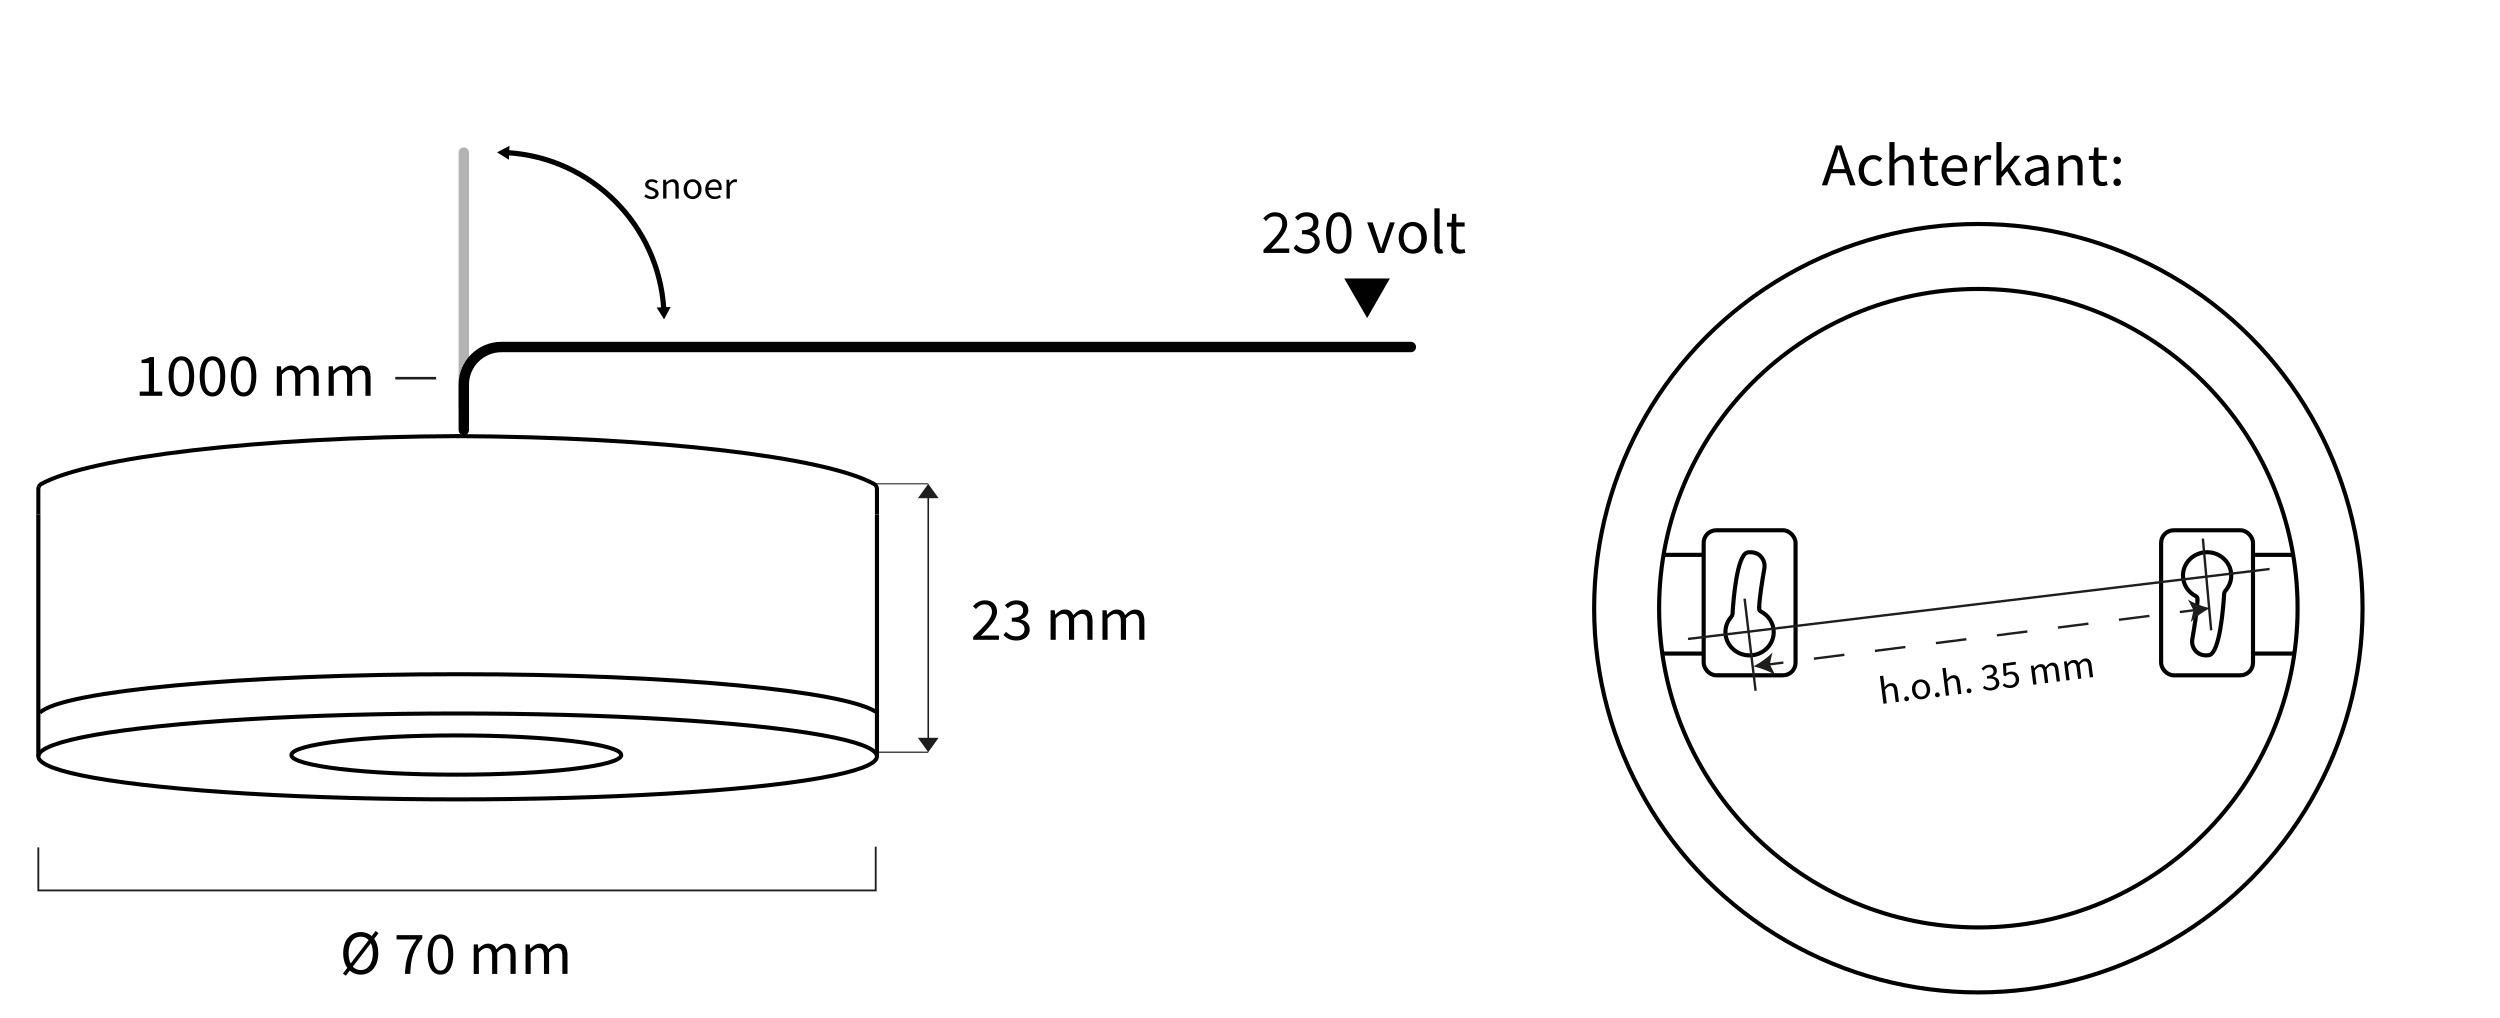 <?xml version="1.0" encoding="UTF-8"?>
<svg xmlns="http://www.w3.org/2000/svg" viewBox="0 0 959.31 390.77">
  <defs>
    <style>
      .cls-1 {
        stroke-width: .61px;
      }

      .cls-1, .cls-2, .cls-3, .cls-4, .cls-5, .cls-6, .cls-7, .cls-8, .cls-9, .cls-10, .cls-11, .cls-12 {
        fill: none;
        stroke-miterlimit: 10;
      }

      .cls-1, .cls-2, .cls-3, .cls-4, .cls-11 {
        stroke: #1e1e1c;
      }

      .cls-2 {
        stroke-width: .71px;
      }

      .cls-3, .cls-11 {
        stroke-width: .92px;
      }

      .cls-13 {
        fill: #010101;
      }

      .cls-5 {
        isolation: isolate;
        opacity: .3;
      }

      .cls-5, .cls-6, .cls-7, .cls-8, .cls-9, .cls-10, .cls-12 {
        stroke: #010101;
      }

      .cls-5, .cls-7, .cls-12 {
        stroke-linecap: round;
      }

      .cls-5, .cls-12 {
        stroke-width: 4px;
      }

      .cls-6 {
        stroke-width: .41px;
      }

      .cls-7 {
        stroke-width: 2px;
      }

      .cls-8 {
        stroke-width: .36px;
      }

      .cls-9 {
        stroke-width: 1.59px;
      }

      .cls-10 {
        stroke-width: 1.56px;
      }

      .cls-11 {
        stroke-dasharray: 11.8 11.8;
      }

      .cls-14 {
        fill: #1e1e1c;
      }
    </style>
  </defs>
  <g id="Laag_5" data-name="Laag 5">
    <g>
      <path class="cls-13" d="M131.59,373.57l12.55-16.33,1.11.84-12.55,16.33-1.11-.84ZM131.69,365.77c0-5.04,2.78-8.11,6.73-8.11s6.73,3.07,6.73,8.11-2.78,8.22-6.73,8.22-6.73-3.18-6.73-8.22ZM143.08,365.77c0-3.92-1.85-6.34-4.66-6.34s-4.66,2.42-4.66,6.34,1.85,6.46,4.66,6.46,4.66-2.53,4.66-6.46Z"/>
      <path class="cls-13" d="M159.8,360.49h-7.62v-1.65h9.87v1.17c-3.62,4.5-4.37,7.89-4.63,13.69h-2.04c.26-5.6,1.41-9.14,4.42-13.21Z"/>
      <path class="cls-13" d="M164.11,366.22c0-4.98,1.85-7.66,4.91-7.66s4.91,2.68,4.91,7.66-1.85,7.76-4.91,7.76-4.91-2.78-4.91-7.76ZM172.01,366.22c0-4.36-1.21-6.11-2.99-6.11s-2.99,1.75-2.99,6.11,1.21,6.22,2.99,6.22,2.99-1.86,2.99-6.22Z"/>
      <path class="cls-13" d="M181.75,362.38h1.63l.17,1.64h.07c1.02-1.07,2.24-1.92,3.63-1.92,1.78,0,2.74.83,3.22,2.16,1.21-1.27,2.43-2.16,3.85-2.16,2.4,0,3.55,1.54,3.55,4.43v7.18h-1.97v-6.93c0-2.11-.69-3.01-2.17-3.01-.91,0-1.85.57-2.92,1.74v8.2h-1.97v-6.93c0-2.11-.69-3.01-2.17-3.01-.88,0-1.85.57-2.92,1.74v8.2h-1.97v-11.33Z"/>
      <path class="cls-13" d="M201.64,362.38h1.63l.17,1.64h.07c1.02-1.07,2.24-1.92,3.63-1.92,1.78,0,2.74.83,3.22,2.16,1.21-1.27,2.43-2.16,3.85-2.16,2.4,0,3.55,1.54,3.55,4.43v7.18h-1.97v-6.93c0-2.11-.69-3.01-2.17-3.01-.91,0-1.85.57-2.92,1.74v8.2h-1.97v-6.93c0-2.11-.69-3.01-2.17-3.01-.88,0-1.84.57-2.92,1.74v8.2h-1.97v-11.33Z"/>
    </g>
    <g>
      <path class="cls-13" d="M373.44,244.36c4.6-4.45,7.2-7.13,7.2-9.54,0-1.7-.95-2.9-2.9-2.9-1.28,0-2.38.79-3.25,1.78l-1.15-1.08c1.28-1.37,2.66-2.26,4.64-2.26,2.83,0,4.6,1.73,4.6,4.38,0,2.79-2.64,5.56-6.25,9.25.83-.06,1.78-.13,2.57-.13h4.43v1.65h-9.89v-1.13Z"/>
      <path class="cls-13" d="M385.05,243.68l.99-1.25c.92.93,2.12,1.75,3.91,1.75s3.18-1.05,3.18-2.72c0-1.77-1.25-2.95-4.88-2.95v-1.47c3.24,0,4.34-1.21,4.34-2.77,0-1.44-1.02-2.35-2.65-2.35-1.28,0-2.37.63-3.26,1.51l-1.06-1.21c1.18-1.06,2.59-1.85,4.4-1.85,2.66,0,4.58,1.37,4.58,3.77,0,1.79-1.12,2.93-2.78,3.53v.09c1.85.42,3.32,1.74,3.32,3.78,0,2.65-2.25,4.25-5.06,4.25-2.46,0-4-1-5.03-2.1Z"/>
      <path class="cls-13" d="M403.11,234.17h1.63l.17,1.64h.07c1.02-1.07,2.24-1.92,3.63-1.92,1.78,0,2.74.83,3.22,2.16,1.21-1.27,2.43-2.16,3.85-2.16,2.4,0,3.55,1.54,3.55,4.43v7.18h-1.97v-6.93c0-2.11-.69-3.01-2.17-3.01-.9,0-1.84.57-2.92,1.74v8.2h-1.97v-6.93c0-2.11-.69-3.01-2.17-3.01-.87,0-1.84.57-2.92,1.74v8.2h-1.97v-11.33Z"/>
      <path class="cls-13" d="M423.01,234.17h1.63l.17,1.64h.07c1.02-1.07,2.24-1.92,3.63-1.92,1.78,0,2.74.83,3.22,2.16,1.21-1.27,2.43-2.16,3.85-2.16,2.4,0,3.55,1.54,3.55,4.43v7.18h-1.97v-6.93c0-2.11-.69-3.01-2.17-3.01-.9,0-1.85.57-2.92,1.74v8.2h-1.97v-6.93c0-2.11-.69-3.01-2.17-3.01-.87,0-1.84.57-2.92,1.74v8.2h-1.97v-11.33Z"/>
    </g>
    <g>
      <path class="cls-13" d="M53.6,150.27h3.51v-10.94h-2.79v-1.23c1.39-.24,2.41-.6,3.26-1.09h1.51v13.26h3.16v1.6h-8.64v-1.6Z"/>
      <path class="cls-13" d="M64.7,144.38c0-4.98,1.85-7.66,4.91-7.66s4.91,2.68,4.91,7.66-1.85,7.76-4.91,7.76-4.91-2.78-4.91-7.76ZM72.59,144.38c0-4.36-1.21-6.11-2.99-6.11s-2.99,1.75-2.99,6.11,1.21,6.22,2.99,6.22,2.99-1.86,2.99-6.22Z"/>
      <path class="cls-13" d="M76.62,144.38c0-4.98,1.85-7.66,4.91-7.66s4.91,2.68,4.91,7.66-1.85,7.76-4.91,7.76-4.91-2.78-4.91-7.76ZM84.52,144.38c0-4.36-1.21-6.11-2.99-6.11s-2.99,1.75-2.99,6.11,1.21,6.22,2.99,6.22,2.99-1.86,2.99-6.22Z"/>
      <path class="cls-13" d="M88.55,144.38c0-4.98,1.85-7.66,4.91-7.66s4.91,2.68,4.91,7.66-1.85,7.76-4.91,7.76-4.91-2.78-4.91-7.76ZM96.45,144.38c0-4.36-1.21-6.11-2.99-6.11s-2.99,1.75-2.99,6.11,1.21,6.22,2.99,6.22,2.99-1.86,2.99-6.22Z"/>
      <path class="cls-13" d="M106.19,140.54h1.63l.17,1.64h.07c1.02-1.07,2.24-1.92,3.63-1.92,1.78,0,2.74.83,3.22,2.16,1.21-1.27,2.43-2.16,3.85-2.16,2.4,0,3.55,1.54,3.55,4.43v7.18h-1.97v-6.93c0-2.11-.69-3.01-2.17-3.01-.9,0-1.84.57-2.92,1.74v8.2h-1.97v-6.93c0-2.11-.69-3.01-2.17-3.01-.87,0-1.84.57-2.92,1.74v8.2h-1.97v-11.33Z"/>
      <path class="cls-13" d="M126.08,140.54h1.63l.17,1.64h.07c1.02-1.07,2.24-1.92,3.63-1.92,1.78,0,2.74.83,3.22,2.16,1.21-1.27,2.43-2.16,3.85-2.16,2.4,0,3.55,1.54,3.55,4.43v7.18h-1.97v-6.93c0-2.11-.69-3.01-2.17-3.01-.91,0-1.85.57-2.92,1.74v8.2h-1.97v-6.93c0-2.11-.69-3.01-2.17-3.01-.88,0-1.84.57-2.92,1.74v8.2h-1.97v-11.33Z"/>
    </g>
    <polygon class="cls-13" points="524.62 122.05 515.82 106.85 533.32 106.85 524.62 122.05"/>
    <g>
      <path class="cls-13" d="M484.82,95.85c4.6-4.6,7.2-7.3,7.2-9.8s-1-3-2.9-3-2.4.8-3.3,1.8l-1.1-1.1c1.3-1.4,2.7-2.3,4.6-2.3,2.8,0,4.6,1.8,4.6,4.5s-2.6,5.7-6.2,9.5c.8,0,1.8-.1,2.6-.1h4.4v1.7h-9.9v-1.2h0Z"/>
      <path class="cls-13" d="M496.42,95.15l1-1.3c.9,1,2.1,1.8,3.9,1.8s3.2-1.1,3.2-2.8-1.3-3-4.9-3v-1.5c3.2,0,4.3-1.2,4.3-2.9s-1-2.4-2.6-2.4-2.4.6-3.3,1.6l-1.1-1.3c1.2-1.1,2.6-1.9,4.4-1.9,2.7,0,4.6,1.4,4.6,3.9s-1.1,3-2.8,3.6h0c1.8.5,3.3,1.9,3.3,4s-2.3,4.4-5.1,4.4-4-1-5-2.2h.1Z"/>
      <path class="cls-13" d="M508.82,89.35c0-5.1,1.8-7.9,4.9-7.9s4.9,2.8,4.9,7.9-1.8,8-4.9,8-4.9-2.9-4.9-8ZM516.72,89.35c0-4.5-1.2-6.3-3-6.3s-3,1.8-3,6.3,1.2,6.4,3,6.4,3-1.9,3-6.4Z"/>
      <path class="cls-13" d="M524.72,85.35h2l2.2,6.6c.3,1.1.7,2.3,1.1,3.4h0c.3-1.1.7-2.3,1.1-3.4l2.2-6.6h1.9l-4.1,11.7h-2.3l-4.2-11.7h.1Z"/>
      <path class="cls-13" d="M536.72,91.25c0-3.9,2.5-6.1,5.4-6.1s5.4,2.2,5.4,6.1-2.5,6.1-5.4,6.1-5.4-2.2-5.4-6.1ZM545.42,91.25c0-2.7-1.4-4.5-3.4-4.5s-3.4,1.8-3.4,4.5,1.4,4.5,3.4,4.5,3.4-1.8,3.4-4.5Z"/>
      <path class="cls-13" d="M550.42,94.75v-14.8h2v14.9c0,.6.3.8.6.8h.4l.3,1.5c-.3.1-.6.2-1.1.2-1.5,0-2.1-.9-2.1-2.6h-.1Z"/>
      <path class="cls-13" d="M556.92,93.45v-6.5h-1.7v-1.5h1.8c0-.1.2-3.4.2-3.4h1.6v3.3h3.2v1.6h-3.2v6.5c0,1.4.5,2.3,1.8,2.3s1-.2,1.3-.3l.4,1.5c-.7.2-1.4.4-2.2.4-2.5,0-3.3-1.6-3.3-3.9h.1Z"/>
    </g>
    <path class="cls-12" d="M177.97,165.02v-17.42c0-7.98,6.47-14.44,14.44-14.44h348.96"/>
    <g>
      <path class="cls-13" d="M704.44,55.83h2.26l5.33,15.29h-2.12l-2.75-8.54c-.57-1.71-1.07-3.39-1.58-5.15h-.1c-.49,1.77-.99,3.44-1.56,5.15l-2.78,8.54h-2.04l5.33-15.29ZM701.91,64.91h7.25v1.55h-7.25v-1.55Z"/>
      <path class="cls-13" d="M713.2,65.47c0-3.78,2.63-5.96,5.61-5.96,1.53,0,2.59.61,3.41,1.33l-1.01,1.27c-.68-.6-1.4-1-2.31-1-2.11,0-3.66,1.77-3.66,4.36s1.46,4.33,3.61,4.33c1.07,0,2.01-.5,2.74-1.13l.86,1.28c-1.05.91-2.37,1.44-3.77,1.44-3.1,0-5.47-2.18-5.47-5.93Z"/>
      <path class="cls-13" d="M725.01,54.52h1.97v4.54l-.07,2.33c1.09-1.02,2.27-1.87,3.87-1.87,2.46,0,3.56,1.54,3.56,4.43v7.18h-1.97v-6.93c0-2.11-.66-3.01-2.2-3.01-1.19,0-2.02.59-3.19,1.74v8.2h-1.97v-16.6Z"/>
      <path class="cls-13" d="M738.41,67.62v-6.26h-1.74v-1.45l1.82-.11.24-3.18h1.65v3.18h3.16v1.56h-3.16v6.3c0,1.38.46,2.19,1.8,2.19.41,0,.95-.15,1.33-.3l.38,1.45c-.65.22-1.44.42-2.17.42-2.48,0-3.32-1.53-3.32-3.78Z"/>
      <path class="cls-13" d="M744.98,65.47c0-3.69,2.56-5.96,5.25-5.96,2.98,0,4.66,2.07,4.66,5.31,0,.4-.04.81-.09,1.09h-7.86c.14,2.4,1.65,3.96,3.88,3.96,1.12,0,2.04-.35,2.9-.91l.71,1.26c-1.02.65-2.27,1.17-3.85,1.17-3.11,0-5.59-2.21-5.59-5.93ZM753.13,64.55c0-2.27-1.05-3.5-2.88-3.5-1.64,0-3.11,1.28-3.35,3.5h6.22Z"/>
      <path class="cls-13" d="M757.75,59.8h1.63l.17,2.06h.07c.81-1.44,2-2.34,3.32-2.34.52,0,.88.06,1.25.23l-.37,1.68c-.4-.12-.67-.19-1.13-.19-.99,0-2.16.69-2.95,2.61v7.27h-1.97v-11.33Z"/>
      <path class="cls-13" d="M766.08,54.52h1.94v11.24h.07l4.98-5.97h2.19l-3.91,4.55,4.42,6.77h-2.16l-3.4-5.44-2.19,2.47v2.97h-1.94v-16.6Z"/>
      <path class="cls-13" d="M776.99,68.18c0-2.47,2.19-3.7,7.17-4.23,0-1.46-.5-2.86-2.41-2.86-1.35,0-2.56.62-3.48,1.21l-.77-1.31c1.07-.68,2.71-1.48,4.58-1.48,2.85,0,4.05,1.84,4.05,4.66v6.95h-1.63l-.17-1.35h-.07c-1.11.9-2.41,1.63-3.86,1.63-1.95,0-3.42-1.18-3.42-3.22ZM784.16,68.36v-3.15c-3.91.46-5.23,1.39-5.23,2.83,0,1.29.9,1.81,2.04,1.81s2.06-.53,3.19-1.5Z"/>
      <path class="cls-13" d="M789.81,59.8h1.63l.17,1.63h.07c1.11-1.06,2.31-1.91,3.91-1.91,2.46,0,3.56,1.54,3.56,4.43v7.18h-1.97v-6.93c0-2.11-.66-3.01-2.2-3.01-1.19,0-2.02.59-3.19,1.74v8.2h-1.97v-11.33Z"/>
      <path class="cls-13" d="M803.28,67.62v-6.26h-1.74v-1.45l1.82-.11.24-3.18h1.65v3.18h3.16v1.56h-3.16v6.3c0,1.38.46,2.19,1.8,2.19.42,0,.95-.15,1.33-.3l.38,1.45c-.65.22-1.44.42-2.17.42-2.48,0-3.32-1.53-3.32-3.78Z"/>
      <path class="cls-13" d="M810.98,61.55c0-.88.64-1.48,1.43-1.48s1.43.6,1.43,1.48-.64,1.45-1.43,1.45-1.43-.6-1.43-1.45ZM810.98,69.95c0-.88.64-1.48,1.43-1.48s1.43.6,1.43,1.48-.64,1.45-1.43,1.45-1.43-.6-1.43-1.45Z"/>
    </g>
    <line class="cls-5" x1="177.97" y1="156.35" x2="177.97" y2="58.57"/>
    <g>
      <path class="cls-7" d="M194.6,58.57c32.32,1.93,58.19,27.8,60.11,60.12"/>
      <polygon class="cls-13" points="195.28 61.32 190.73 58.46 195.49 55.94 195.28 61.32"/>
      <polygon class="cls-13" points="251.95 118 254.82 122.55 257.34 117.79 251.95 118"/>
    </g>
    <g>
      <path class="cls-13" d="M247.22,75.37l.62-.81c.65.51,1.31.86,2.2.86.98,0,1.46-.51,1.46-1.12,0-.74-.88-1.07-1.71-1.37-1.04-.37-2.22-.87-2.22-2.09s.96-2.06,2.57-2.06c.93,0,1.74.37,2.32.81l-.6.79c-.51-.37-1.04-.64-1.7-.64-.94,0-1.37.49-1.37,1.04,0,.69.81.95,1.66,1.26,1.08.39,2.27.82,2.27,2.2,0,1.17-.96,2.15-2.72,2.15-1.06,0-2.08-.44-2.78-1v-.02Z"/>
      <path class="cls-13" d="M254.47,68.96h1.04l.11,1.04h.04c.71-.68,1.48-1.22,2.5-1.22,1.57,0,2.28.98,2.28,2.83v4.59h-1.26v-4.43c0-1.35-.42-1.93-1.41-1.93-.76,0-1.29.38-2.04,1.11v5.24h-1.26v-7.24h0Z"/>
      <path class="cls-13" d="M262.31,72.59c0-2.42,1.63-3.81,3.45-3.81s3.45,1.39,3.45,3.81-1.63,3.79-3.45,3.79-3.45-1.39-3.45-3.79ZM267.91,72.59c0-1.66-.87-2.79-2.15-2.79s-2.15,1.13-2.15,2.79.87,2.77,2.15,2.77,2.15-1.11,2.15-2.77Z"/>
      <path class="cls-13" d="M270.62,72.59c0-2.36,1.63-3.81,3.35-3.81,1.9,0,2.97,1.33,2.97,3.4,0,.26-.02.52-.06.7h-5.02c.09,1.53,1.06,2.53,2.48,2.53.71,0,1.3-.22,1.85-.58l.45.8c-.65.42-1.45.75-2.46.75-1.99,0-3.57-1.41-3.57-3.79h.01ZM275.83,72c0-1.45-.67-2.24-1.84-2.24-1.05,0-1.98.82-2.14,2.24h3.98Z"/>
      <path class="cls-13" d="M278.78,68.96h1.04l.11,1.32h.04c.52-.92,1.28-1.5,2.12-1.5.33,0,.56.04.8.15l-.24,1.07c-.26-.08-.42-.12-.72-.12-.63,0-1.38.44-1.88,1.67v4.65h-1.26v-7.24h0Z"/>
    </g>
    <path class="cls-9" d="M675.05,233.65c-.09-3.46,1.38-12.12,1.97-15.44.2-1.12.08-2.28-.42-3.3-1.9-3.88-6.08-2.9-6.08-2.9-4.05.93-5.4,18.42-5.71,23.51-.03.45-.2.87-.5,1.21-1.38,1.56-2.22,3.59-2.22,5.81,0,4.95,4.15,8.95,9.26,8.95s9.26-4.01,9.26-8.95c0-3.45-2.03-6.45-4.99-7.94-.36-.18-.58-.55-.6-.95Z"/>
    <rect class="cls-9" x="653.74" y="203.48" width="35.26" height="55.65" rx="4.83" ry="4.83"/>
    <line class="cls-9" x1="653.74" y1="212.91" x2="638.15" y2="212.91"/>
    <line class="cls-9" x1="653.74" y1="250.79" x2="638.15" y2="250.79"/>
    <path class="cls-9" d="M843.22,229.74c.09,3.46-1.38,12.12-1.97,15.44-.2,1.12-.08,2.28.42,3.3,1.9,3.88,6.08,2.9,6.08,2.9,4.05-.93,5.4-18.42,5.71-23.51.03-.45.2-.87.5-1.21,1.38-1.56,2.22-3.59,2.22-5.81,0-4.95-4.15-8.95-9.26-8.95s-9.26,4.01-9.26,8.95c0,3.45,2.03,6.45,4.99,7.94.36.18.58.55.6.95Z"/>
    <rect class="cls-9" x="829.27" y="203.48" width="35.26" height="55.65" rx="4.83" ry="4.83" transform="translate(1693.8 462.61) rotate(180)"/>
    <line class="cls-9" x1="864.53" y1="212.91" x2="880.12" y2="212.91"/>
    <line class="cls-9" x1="864.53" y1="250.79" x2="880.12" y2="250.79"/>
    <polyline class="cls-2" points="336.03 324.9 336.03 341.68 14.71 341.68 14.71 325.16"/>
  </g>
  <g id="Laag_6" data-name="Laag 6">
    <line class="cls-4" x1="151.69" y1="145.12" x2="167.35" y2="145.12"/>
    <g>
      <g>
        <line class="cls-9" x1="14.71" y1="197.39" x2="14.71" y2="290.26"/>
        <path class="cls-10" d="M14.71,197.39v-9.75c0-.81.44-1.54,1.14-1.93,18.65-10.31,82.98-18.01,160.27-18.37"/>
      </g>
      <g>
        <line class="cls-9" x1="336.51" y1="197.39" x2="336.51" y2="290.26"/>
        <path class="cls-10" d="M336.51,197.39v-9.75c0-.81-.44-1.54-1.14-1.93-18.65-10.31-82.98-18.01-160.27-18.37"/>
      </g>
      <ellipse class="cls-10" cx="175.61" cy="290.26" rx="160.9" ry="16.48"/>
      <ellipse class="cls-10" cx="175.1" cy="289.73" rx="63.29" ry="7.53"/>
      <path class="cls-10" d="M15.27,273.5c8.24-8.31,77.55-14.79,160.86-14.79s147.78,6.54,159.91,14.41"/>
    </g>
  </g>
  <g id="Laag_3" data-name="Laag 3">
    <line class="cls-6" x1="337.1" y1="288.63" x2="356.19" y2="288.63"/>
    <g id="Manual_Dimension" data-name="Manual Dimension">
      <line class="cls-8" x1="356.19" y1="185.66" x2="336.03" y2="185.66"/>
      <g>
        <line class="cls-1" x1="356.19" y1="286.86" x2="356.19" y2="186.83"/>
        <polygon class="cls-14" points="352.22 283.12 356.19 288.63 360.16 283.12 352.22 283.12"/>
        <polygon class="cls-14" points="352.22 191.17 356.19 185.66 360.16 191.17 352.22 191.17"/>
      </g>
    </g>
  </g>
  <g id="Dimensions">
    <circle class="cls-9" cx="759.14" cy="233.38" r="147.43"/>
    <circle class="cls-9" cx="759.14" cy="233.38" r="122.5"/>
    <line class="cls-3" x1="669.44" y1="229.7" x2="673.66" y2="265.06"/>
    <line class="cls-3" x1="845.29" y1="206.67" x2="848.48" y2="241.86"/>
    <g>
      <path class="cls-13" d="M721.38,259.44l1.26-.16.37,2.9.14,1.49c.61-.74,1.3-1.38,2.32-1.51,1.57-.2,2.4.69,2.63,2.54l.58,4.58-1.26.16-.56-4.42c-.17-1.35-.67-1.87-1.65-1.75-.76.1-1.24.54-1.89,1.37l.67,5.24-1.26.16-1.35-10.6Z"/>
      <path class="cls-13" d="M730.71,268.26c-.07-.56.29-1,.79-1.06.5-.06.96.27,1.03.83.07.54-.29.98-.79,1.04-.5.06-.96-.27-1.03-.81Z"/>
      <path class="cls-13" d="M733.7,264.98c-.31-2.41,1.14-4.01,2.97-4.24,1.82-.23,3.63.95,3.94,3.36.3,2.39-1.14,3.99-2.97,4.23s-3.63-.95-3.93-3.35ZM739.3,264.27c-.21-1.66-1.22-2.67-2.5-2.51-1.28.16-2,1.4-1.79,3.06.21,1.66,1.22,2.66,2.5,2.49,1.28-.16,2.01-1.38,1.8-3.04Z"/>
      <path class="cls-13" d="M742.51,266.76c-.07-.56.29-1,.79-1.06.5-.06.96.27,1.03.83.07.54-.29.98-.79,1.04-.5.06-.96-.27-1.03-.81Z"/>
      <path class="cls-13" d="M745.33,256.39l1.26-.16.37,2.9.14,1.49c.61-.74,1.3-1.38,2.32-1.51,1.57-.2,2.4.69,2.63,2.54l.58,4.58-1.26.16-.56-4.42c-.17-1.35-.66-1.87-1.65-1.75-.76.1-1.24.54-1.89,1.37l.67,5.24-1.26.16-1.35-10.6Z"/>
      <path class="cls-13" d="M754.67,265.21c-.07-.56.29-1,.79-1.06.5-.06.96.27,1.03.83.07.54-.29.98-.79,1.04-.5.06-.96-.27-1.03-.81Z"/>
      <path class="cls-13" d="M760.9,264l.53-.88c.66.52,1.49.95,2.64.8,1.19-.15,1.94-.93,1.81-2-.14-1.13-1.04-1.78-3.36-1.49l-.12-.94c2.07-.26,2.67-1.13,2.55-2.12-.12-.92-.84-1.42-1.88-1.29-.82.1-1.46.59-1.96,1.23l-.78-.69c.67-.78,1.5-1.39,2.66-1.54,1.7-.22,3.04.5,3.23,2.04.15,1.14-.48,1.97-1.49,2.48v.06c1.22.12,2.27.84,2.44,2.14.21,1.69-1.09,2.89-2.88,3.12-1.57.2-2.63-.31-3.38-.93Z"/>
      <path class="cls-13" d="M768.49,263.07l.52-.88c.65.49,1.45.91,2.6.77,1.19-.15,2.03-1.11,1.86-2.43-.17-1.31-1.09-1.98-2.34-1.82-.68.09-1.07.34-1.6.79l-.72-.33-.26-4.61,4.89-.62.13,1.05-3.78.48.1,2.85c.42-.3.85-.51,1.45-.58,1.67-.21,3.15.54,3.41,2.59.26,2.06-1.18,3.42-2.88,3.64-1.57.2-2.61-.32-3.38-.89Z"/>
      <path class="cls-13" d="M779.28,255.49l1.04-.13.24,1.04h.04c.56-.77,1.27-1.42,2.16-1.53,1.14-.15,1.82.31,2.23,1.12.67-.91,1.38-1.58,2.28-1.69,1.53-.2,2.39.69,2.62,2.54l.58,4.58-1.26.16-.56-4.42c-.17-1.35-.68-1.87-1.63-1.75-.58.07-1.13.52-1.72,1.35l.67,5.24-1.26.16-.56-4.42c-.17-1.35-.68-1.87-1.63-1.75-.56.07-1.13.52-1.72,1.35l.67,5.24-1.26.16-.92-7.23Z"/>
      <path class="cls-13" d="M791.98,253.87l1.04-.13.24,1.04h.04c.57-.77,1.28-1.42,2.16-1.53,1.14-.15,1.82.31,2.23,1.12.67-.91,1.37-1.58,2.28-1.69,1.53-.2,2.39.69,2.62,2.54l.58,4.58-1.26.16-.56-4.42c-.17-1.35-.68-1.87-1.63-1.75-.58.07-1.13.52-1.72,1.35l.67,5.24-1.26.16-.56-4.42c-.17-1.35-.68-1.87-1.63-1.75-.56.07-1.13.52-1.72,1.35l.67,5.24-1.26.16-.92-7.23Z"/>
    </g>
    <g>
      <line class="cls-3" x1="678.38" y1="255" x2="684.33" y2="254.24"/>
      <line class="cls-11" x1="696.03" y1="252.75" x2="830.6" y2="235.59"/>
      <line class="cls-3" x1="836.46" y1="234.85" x2="842.41" y2="234.09"/>
      <path class="cls-14" d="M672.86,255.7c2.72.63,6.15,1.87,8.37,3.35l-2.13-4.15,1.02-4.55c-1.78,2-4.79,4.05-7.26,5.34Z"/>
      <path class="cls-14" d="M847.93,233.39c-2.47,1.29-5.49,3.35-7.26,5.34l1.02-4.55-2.13-4.15c2.22,1.49,5.65,2.72,8.37,3.35Z"/>
    </g>
    <line class="cls-3" x1="647.73" y1="245.17" x2="870.89" y2="218.34"/>
  </g>
</svg>